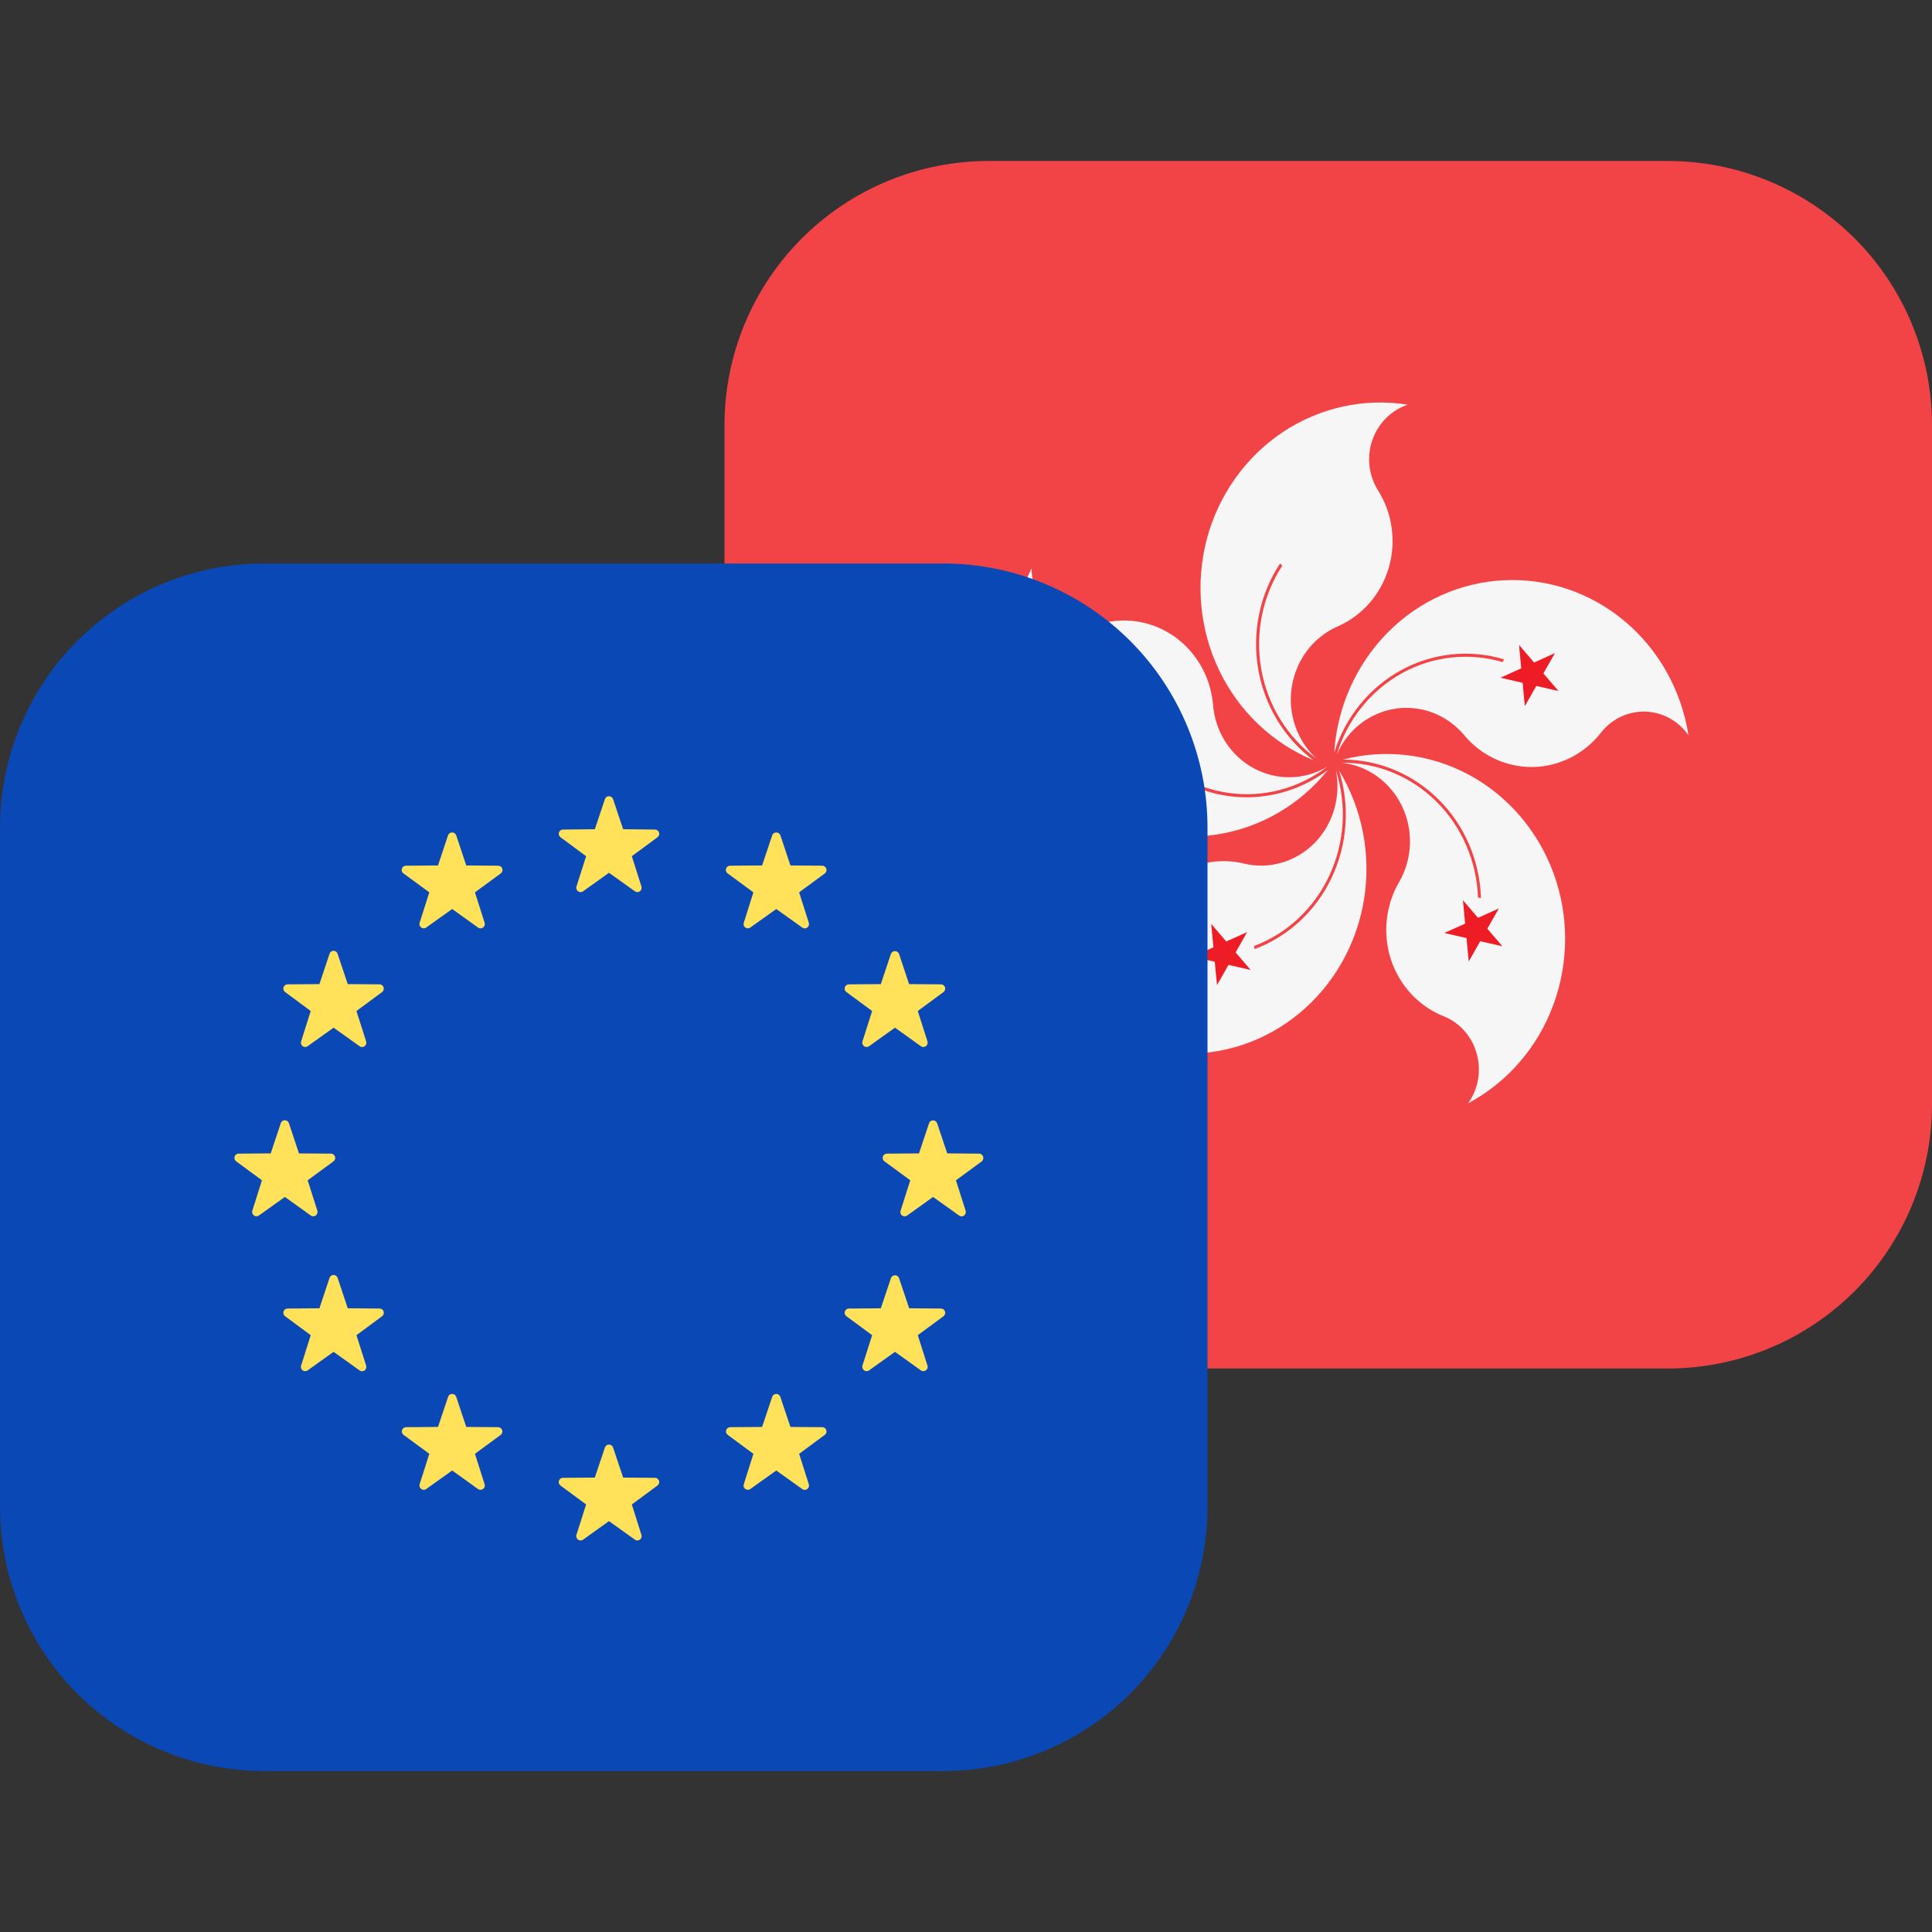 <svg width="24" height="24" viewBox="0 0 24 24" fill="none" xmlns="http://www.w3.org/2000/svg">
<rect x="0" y="0" width="24" height="24" fill="#333333" stroke="none"/>
<path d="M20.719 2H12.28C11.41 2 10.576 2.346 9.961 2.961C9.346 3.577 9 4.411 9 5.281V13.719C9 14.589 9.346 15.424 9.961 16.039C10.576 16.654 11.411 17 12.281 17H20.719C21.589 17 22.424 16.654 23.039 16.039C23.654 15.424 24 14.589 24 13.719V5.28C24 4.41 23.654 3.576 23.039 2.961C22.423 2.346 21.589 2 20.719 2Z" fill="#F24447"/>
<path d="M17.487 5.027C17.386 5.061 17.294 5.118 17.218 5.194C17.142 5.27 17.084 5.363 17.048 5.466C17.012 5.569 17 5.679 17.012 5.788C17.025 5.897 17.061 6.001 17.119 6.093C17.208 6.234 17.266 6.394 17.288 6.561C17.311 6.727 17.298 6.897 17.25 7.058C17.202 7.219 17.121 7.367 17.012 7.492C16.902 7.617 16.768 7.716 16.618 7.781C16.47 7.846 16.34 7.948 16.24 8.078C16.141 8.208 16.075 8.362 16.048 8.526C16.021 8.689 16.035 8.857 16.088 9.014C16.141 9.17 16.231 9.311 16.351 9.422C15.992 9.158 15.746 8.76 15.668 8.313C15.589 7.865 15.683 7.404 15.929 7.027C15.919 7.018 15.91 7.009 15.901 7C15.649 7.383 15.552 7.852 15.629 8.308C15.706 8.764 15.953 9.171 16.315 9.443C15.806 9.232 15.39 8.836 15.146 8.329C14.902 7.823 14.848 7.241 14.992 6.695C15.137 6.15 15.472 5.678 15.932 5.37C16.392 5.063 16.946 4.941 17.487 5.027Z" fill="#F6F6F6"/>
<path d="M20.975 9.134C20.914 9.046 20.833 8.973 20.74 8.922C20.647 8.871 20.544 8.843 20.439 8.84C20.333 8.837 20.229 8.859 20.133 8.904C20.037 8.95 19.953 9.018 19.887 9.102C19.785 9.233 19.657 9.338 19.511 9.412C19.365 9.485 19.206 9.525 19.044 9.528C18.882 9.53 18.721 9.497 18.573 9.428C18.425 9.36 18.294 9.259 18.188 9.132C18.083 9.007 17.95 8.911 17.8 8.854C17.651 8.797 17.489 8.779 17.332 8.804C17.174 8.828 17.024 8.893 16.897 8.993C16.77 9.093 16.67 9.225 16.605 9.376C16.736 8.943 17.025 8.581 17.41 8.366C17.795 8.151 18.246 8.101 18.667 8.225C18.672 8.214 18.677 8.202 18.683 8.19C18.255 8.062 17.796 8.111 17.402 8.327C17.009 8.543 16.712 8.909 16.574 9.348C16.611 8.785 16.846 8.256 17.235 7.861C17.623 7.467 18.139 7.234 18.683 7.208C19.227 7.181 19.761 7.363 20.184 7.718C20.607 8.074 20.888 8.578 20.975 9.134Z" fill="#F6F6F6"/>
<path d="M19.36 8.584L18.87 8.012L18.942 8.772L19.316 8.113L18.639 8.419" fill="#EE1C25"/>
<path d="M13.195 12.422C13.295 12.456 13.401 12.466 13.506 12.45C13.61 12.435 13.709 12.395 13.796 12.334C13.883 12.272 13.955 12.191 14.007 12.095C14.059 12 14.088 11.894 14.094 11.785C14.102 11.618 14.146 11.454 14.222 11.306C14.298 11.158 14.405 11.029 14.534 10.928C14.664 10.827 14.813 10.757 14.971 10.722C15.13 10.688 15.294 10.689 15.451 10.727C15.607 10.765 15.769 10.761 15.923 10.716C16.076 10.671 16.216 10.587 16.33 10.472C16.444 10.356 16.528 10.212 16.574 10.054C16.62 9.896 16.627 9.728 16.594 9.567C16.733 9.996 16.705 10.465 16.515 10.873C16.326 11.282 15.989 11.597 15.578 11.752C15.581 11.765 15.583 11.778 15.585 11.79C16.004 11.634 16.348 11.315 16.544 10.9C16.739 10.486 16.772 10.009 16.634 9.571C16.924 10.048 17.034 10.619 16.944 11.175C16.853 11.731 16.568 12.233 16.143 12.585C15.718 12.938 15.183 13.116 14.639 13.086C14.095 13.056 13.581 12.819 13.195 12.422Z" fill="#F6F6F6"/>
<path d="M14.815 11.884L15.536 12.049L15.046 11.477L15.118 12.238L15.492 11.579" fill="#EE1C25"/>
<path d="M18.238 13.705C18.301 13.617 18.343 13.515 18.361 13.408C18.379 13.3 18.373 13.19 18.343 13.085C18.314 12.98 18.261 12.884 18.19 12.804C18.118 12.724 18.03 12.662 17.931 12.623C17.78 12.563 17.644 12.469 17.531 12.348C17.419 12.227 17.333 12.083 17.28 11.924C17.228 11.765 17.209 11.597 17.227 11.43C17.244 11.263 17.296 11.102 17.379 10.959C17.462 10.817 17.508 10.656 17.515 10.491C17.521 10.326 17.487 10.162 17.416 10.014C17.345 9.866 17.239 9.739 17.108 9.645C16.977 9.551 16.825 9.492 16.666 9.475C17.104 9.47 17.526 9.643 17.842 9.956C18.159 10.269 18.344 10.698 18.36 11.151C18.372 11.152 18.385 11.153 18.397 11.156C18.383 10.695 18.196 10.257 17.876 9.937C17.556 9.616 17.128 9.436 16.683 9.436C17.211 9.298 17.769 9.366 18.252 9.627C18.734 9.888 19.107 10.324 19.3 10.852C19.492 11.379 19.49 11.961 19.294 12.488C19.099 13.014 18.723 13.447 18.238 13.705Z" fill="#F6F6F6"/>
<path d="M18.245 11.944L18.619 11.285L17.942 11.59L18.663 11.755L18.173 11.183" fill="#EE1C25"/>
<path d="M12.815 7.059C12.815 7.168 12.838 7.276 12.885 7.374C12.931 7.472 12.998 7.557 13.082 7.624C13.165 7.69 13.262 7.736 13.366 7.758C13.469 7.779 13.576 7.775 13.677 7.747C13.834 7.704 13.998 7.696 14.157 7.726C14.317 7.755 14.468 7.82 14.601 7.916C14.733 8.012 14.844 8.138 14.925 8.283C15.006 8.428 15.055 8.59 15.069 8.758C15.082 8.922 15.136 9.081 15.224 9.218C15.313 9.356 15.434 9.468 15.575 9.544C15.716 9.62 15.874 9.659 16.034 9.655C16.193 9.652 16.349 9.607 16.488 9.524C16.136 9.794 15.697 9.911 15.263 9.85C14.829 9.79 14.436 9.556 14.166 9.199C14.156 9.206 14.145 9.212 14.133 9.218C14.407 9.582 14.806 9.822 15.247 9.887C15.688 9.951 16.136 9.836 16.496 9.565C16.148 9.998 15.657 10.283 15.118 10.366C14.58 10.448 14.031 10.323 13.576 10.013C13.121 9.703 12.792 9.231 12.652 8.686C12.511 8.141 12.569 7.562 12.815 7.059Z" fill="#F6F6F6"/>
<path d="M13.809 8.488L13.881 9.248L14.255 8.589L13.578 8.895L14.299 9.06" fill="#EE1C25"/>
<path d="M11.719 7H3.28C2.41 7 1.576 7.346 0.961 7.961C0.346 8.577 -4.0409e-08 9.411 0 10.281L0 18.719C0 19.589 0.346 20.424 0.961 21.039C1.576 21.654 2.411 22 3.281 22H11.719C12.589 22 13.424 21.654 14.039 21.039C14.654 20.424 15 19.589 15 18.719V10.28C15 9.41 14.654 8.576 14.039 7.961C13.423 7.346 12.589 7 11.719 7Z" fill="#0A48B6"/>
<path fill-rule="evenodd" clip-rule="evenodd" d="M7.741 10.301L7.615 9.926C7.611 9.916 7.604 9.907 7.595 9.9C7.586 9.894 7.576 9.891 7.565 9.891C7.554 9.891 7.543 9.894 7.534 9.9C7.525 9.907 7.518 9.916 7.515 9.926L7.389 10.301L6.994 10.305C6.982 10.305 6.972 10.309 6.962 10.315C6.953 10.322 6.947 10.331 6.943 10.342C6.94 10.352 6.94 10.364 6.943 10.374C6.947 10.385 6.954 10.394 6.963 10.401L7.281 10.636L7.161 11.013C7.146 11.061 7.201 11.102 7.243 11.072L7.565 10.842L7.887 11.072C7.928 11.102 7.984 11.062 7.968 11.012L7.849 10.636L8.167 10.401C8.176 10.394 8.183 10.385 8.186 10.374C8.19 10.364 8.19 10.352 8.186 10.342C8.183 10.331 8.176 10.322 8.167 10.315C8.158 10.309 8.147 10.305 8.136 10.305L7.741 10.301ZM7.741 18.355L7.615 17.98C7.611 17.97 7.604 17.961 7.595 17.954C7.586 17.948 7.576 17.945 7.565 17.945C7.554 17.945 7.543 17.948 7.534 17.954C7.525 17.961 7.518 17.97 7.515 17.98L7.389 18.355L6.994 18.358C6.982 18.358 6.972 18.361 6.962 18.368C6.953 18.375 6.947 18.384 6.943 18.395C6.94 18.405 6.94 18.417 6.943 18.427C6.947 18.438 6.954 18.447 6.963 18.454L7.281 18.689L7.161 19.066C7.146 19.115 7.201 19.156 7.243 19.126L7.565 18.896L7.887 19.126C7.928 19.156 7.984 19.115 7.968 19.066L7.849 18.689L8.167 18.454C8.176 18.447 8.183 18.438 8.186 18.427C8.19 18.417 8.19 18.405 8.186 18.395C8.183 18.384 8.176 18.375 8.167 18.368C8.158 18.361 8.147 18.358 8.136 18.358L7.741 18.355ZM11.641 13.953L11.767 14.328L12.162 14.331C12.214 14.331 12.235 14.397 12.194 14.428L11.875 14.662L11.995 15.039C11.998 15.05 11.999 15.062 11.995 15.072C11.992 15.083 11.985 15.093 11.976 15.1C11.967 15.106 11.956 15.11 11.944 15.11C11.933 15.11 11.922 15.106 11.913 15.099L11.591 14.869L11.27 15.099C11.261 15.106 11.249 15.11 11.238 15.11C11.227 15.11 11.216 15.106 11.206 15.1C11.197 15.093 11.19 15.083 11.187 15.072C11.184 15.062 11.184 15.05 11.188 15.039L11.308 14.662L10.989 14.428C10.979 14.422 10.972 14.412 10.968 14.401C10.964 14.391 10.964 14.379 10.968 14.368C10.971 14.357 10.978 14.347 10.988 14.341C10.997 14.334 11.008 14.331 11.02 14.331L11.416 14.328L11.541 13.953C11.544 13.943 11.551 13.934 11.56 13.927C11.569 13.921 11.58 13.918 11.591 13.918C11.602 13.918 11.612 13.921 11.621 13.927C11.63 13.934 11.637 13.943 11.641 13.953ZM3.714 14.328L3.589 13.953C3.585 13.942 3.579 13.933 3.569 13.926C3.56 13.92 3.549 13.916 3.538 13.916C3.527 13.916 3.516 13.92 3.507 13.926C3.498 13.933 3.491 13.942 3.488 13.953L3.363 14.328L2.968 14.331C2.956 14.33 2.945 14.334 2.935 14.34C2.926 14.347 2.918 14.356 2.915 14.367C2.911 14.378 2.911 14.39 2.915 14.401C2.919 14.412 2.926 14.421 2.936 14.428L3.254 14.662L3.135 15.039C3.12 15.089 3.175 15.129 3.217 15.099L3.539 14.869L3.86 15.099C3.902 15.129 3.957 15.089 3.942 15.039L3.822 14.662L4.141 14.428C4.15 14.422 4.157 14.412 4.161 14.401C4.165 14.391 4.165 14.379 4.162 14.368C4.158 14.357 4.151 14.347 4.142 14.341C4.132 14.334 4.121 14.331 4.11 14.331L3.714 14.328ZM4.194 11.85L4.32 12.225L4.715 12.228C4.766 12.228 4.787 12.294 4.746 12.324L4.428 12.559L4.548 12.936C4.551 12.947 4.552 12.959 4.548 12.969C4.545 12.98 4.538 12.99 4.529 12.997C4.52 13.003 4.509 13.007 4.497 13.007C4.486 13.007 4.475 13.003 4.466 12.996L4.144 12.766L3.822 12.996C3.813 13.002 3.802 13.006 3.79 13.006C3.779 13.006 3.768 13.002 3.759 12.995C3.75 12.989 3.744 12.979 3.74 12.969C3.737 12.958 3.737 12.947 3.741 12.936L3.86 12.559L3.542 12.324C3.533 12.317 3.526 12.308 3.522 12.297C3.519 12.287 3.519 12.275 3.522 12.265C3.526 12.254 3.532 12.245 3.541 12.238C3.551 12.232 3.561 12.228 3.573 12.228L3.968 12.225L4.093 11.85C4.096 11.839 4.102 11.829 4.112 11.822C4.121 11.815 4.132 11.811 4.144 11.811C4.155 11.811 4.166 11.815 4.176 11.822C4.185 11.829 4.191 11.839 4.194 11.85ZM11.294 16.252L11.168 15.877C11.164 15.867 11.157 15.858 11.148 15.851C11.139 15.845 11.129 15.842 11.118 15.842C11.107 15.842 11.096 15.845 11.087 15.851C11.078 15.858 11.071 15.867 11.068 15.877L10.942 16.252L10.547 16.255C10.535 16.255 10.524 16.258 10.515 16.265C10.506 16.271 10.499 16.28 10.495 16.291C10.492 16.302 10.492 16.314 10.495 16.324C10.499 16.335 10.505 16.344 10.515 16.351L10.834 16.586L10.714 16.963C10.699 17.012 10.754 17.053 10.796 17.023L11.118 16.793L11.439 17.023C11.481 17.053 11.537 17.012 11.521 16.963L11.401 16.586L11.72 16.351C11.729 16.344 11.736 16.335 11.739 16.325C11.742 16.314 11.743 16.302 11.739 16.292C11.736 16.281 11.729 16.272 11.72 16.265C11.711 16.259 11.7 16.255 11.689 16.255L11.293 16.252H11.294ZM9.694 10.376L9.819 10.751L10.214 10.754C10.265 10.754 10.287 10.82 10.245 10.851L9.927 11.085L10.047 11.462C10.05 11.473 10.051 11.485 10.047 11.495C10.044 11.506 10.037 11.516 10.028 11.523C10.019 11.529 10.008 11.533 9.996 11.533C9.985 11.533 9.974 11.529 9.965 11.522L9.643 11.292L9.321 11.522C9.312 11.528 9.301 11.532 9.289 11.532C9.278 11.532 9.267 11.528 9.258 11.521C9.249 11.515 9.243 11.505 9.239 11.495C9.236 11.484 9.236 11.473 9.24 11.462L9.359 11.085L9.041 10.851C9.031 10.845 9.024 10.835 9.02 10.824C9.016 10.814 9.016 10.802 9.02 10.791C9.023 10.78 9.03 10.77 9.04 10.764C9.049 10.757 9.06 10.754 9.072 10.754L9.467 10.751L9.593 10.376C9.596 10.366 9.603 10.357 9.612 10.35C9.621 10.344 9.632 10.341 9.643 10.341C9.654 10.341 9.664 10.344 9.673 10.35C9.682 10.357 9.69 10.366 9.694 10.376ZM5.792 17.726L5.667 17.351C5.663 17.341 5.656 17.332 5.647 17.325C5.638 17.319 5.628 17.316 5.617 17.316C5.606 17.316 5.595 17.319 5.586 17.325C5.577 17.332 5.57 17.341 5.567 17.351L5.441 17.726L5.046 17.729C5.034 17.729 5.023 17.732 5.014 17.739C5.005 17.745 4.998 17.755 4.994 17.765C4.991 17.776 4.991 17.788 4.994 17.798C4.998 17.809 5.004 17.818 5.014 17.825L5.333 18.06L5.213 18.437C5.198 18.486 5.253 18.527 5.295 18.497L5.617 18.267L5.938 18.497C5.98 18.527 6.036 18.486 6.02 18.437L5.9 18.06L6.219 17.825C6.228 17.818 6.235 17.809 6.238 17.799C6.242 17.788 6.242 17.776 6.238 17.766C6.235 17.755 6.228 17.746 6.219 17.739C6.21 17.733 6.199 17.729 6.188 17.729L5.792 17.726ZM11.067 11.85L10.942 12.225L10.547 12.228C10.535 12.228 10.524 12.231 10.515 12.238C10.506 12.244 10.499 12.254 10.495 12.264C10.492 12.275 10.492 12.287 10.495 12.297C10.499 12.308 10.505 12.317 10.515 12.324L10.834 12.559L10.714 12.936C10.699 12.986 10.754 13.026 10.796 12.996L11.118 12.766L11.439 12.996C11.481 13.026 11.537 12.986 11.521 12.936L11.401 12.559L11.72 12.324C11.729 12.317 11.736 12.308 11.739 12.297C11.742 12.287 11.743 12.275 11.739 12.265C11.736 12.254 11.729 12.245 11.72 12.238C11.711 12.232 11.7 12.228 11.689 12.228L11.293 12.225L11.168 11.85C11.164 11.84 11.157 11.831 11.148 11.824C11.139 11.818 11.129 11.815 11.118 11.815C11.107 11.815 11.096 11.818 11.087 11.824C11.078 11.831 11.071 11.84 11.068 11.85H11.067ZM3.968 16.252L4.093 15.877C4.096 15.866 4.102 15.856 4.112 15.849C4.121 15.842 4.132 15.838 4.144 15.838C4.155 15.838 4.166 15.842 4.176 15.849C4.185 15.856 4.192 15.866 4.195 15.877L4.32 16.252L4.715 16.255C4.766 16.255 4.788 16.321 4.746 16.351L4.428 16.586L4.548 16.963C4.551 16.974 4.552 16.985 4.548 16.996C4.545 17.007 4.538 17.017 4.529 17.024C4.52 17.03 4.509 17.034 4.497 17.034C4.486 17.034 4.475 17.03 4.466 17.023L4.144 16.793L3.822 17.023C3.813 17.029 3.802 17.033 3.79 17.033C3.779 17.033 3.768 17.029 3.759 17.022C3.75 17.016 3.744 17.006 3.74 16.996C3.737 16.985 3.737 16.974 3.741 16.963L3.86 16.586L3.542 16.351C3.533 16.344 3.526 16.335 3.522 16.325C3.519 16.314 3.519 16.302 3.522 16.292C3.526 16.281 3.532 16.272 3.541 16.265C3.551 16.259 3.561 16.255 3.573 16.255L3.968 16.252ZM5.566 10.376L5.441 10.751L5.046 10.754C5.034 10.753 5.023 10.757 5.013 10.763C5.004 10.77 4.996 10.779 4.993 10.79C4.989 10.801 4.989 10.813 4.993 10.824C4.997 10.835 5.004 10.845 5.014 10.851L5.333 11.085L5.213 11.462C5.198 11.512 5.253 11.552 5.295 11.522L5.617 11.292L5.938 11.522C5.98 11.552 6.036 11.512 6.02 11.462L5.9 11.085L6.219 10.851C6.228 10.845 6.235 10.835 6.239 10.824C6.243 10.814 6.243 10.802 6.24 10.791C6.236 10.78 6.229 10.77 6.22 10.764C6.21 10.757 6.199 10.754 6.188 10.754L5.792 10.751L5.667 10.376C5.663 10.366 5.656 10.357 5.647 10.35C5.638 10.344 5.628 10.341 5.617 10.341C5.606 10.341 5.595 10.344 5.586 10.35C5.577 10.357 5.569 10.366 5.566 10.376ZM9.467 17.726L9.593 17.351C9.596 17.341 9.603 17.332 9.612 17.325C9.621 17.319 9.632 17.316 9.643 17.316C9.654 17.316 9.664 17.319 9.673 17.325C9.682 17.332 9.689 17.341 9.693 17.351L9.819 17.726L10.214 17.729C10.265 17.729 10.287 17.795 10.245 17.825L9.927 18.06L10.047 18.437C10.05 18.448 10.051 18.459 10.047 18.47C10.044 18.481 10.037 18.491 10.028 18.498C10.019 18.504 10.008 18.508 9.996 18.508C9.985 18.508 9.974 18.504 9.965 18.497L9.643 18.267L9.321 18.497C9.312 18.503 9.301 18.507 9.289 18.507C9.278 18.507 9.267 18.503 9.258 18.496C9.249 18.49 9.243 18.48 9.239 18.47C9.236 18.459 9.236 18.448 9.24 18.437L9.359 18.06L9.041 17.825C9.032 17.818 9.025 17.809 9.021 17.799C9.018 17.788 9.018 17.776 9.021 17.766C9.025 17.755 9.031 17.746 9.04 17.739C9.05 17.733 9.06 17.729 9.072 17.729L9.467 17.726Z" fill="#FFE15A"/>
</svg>
